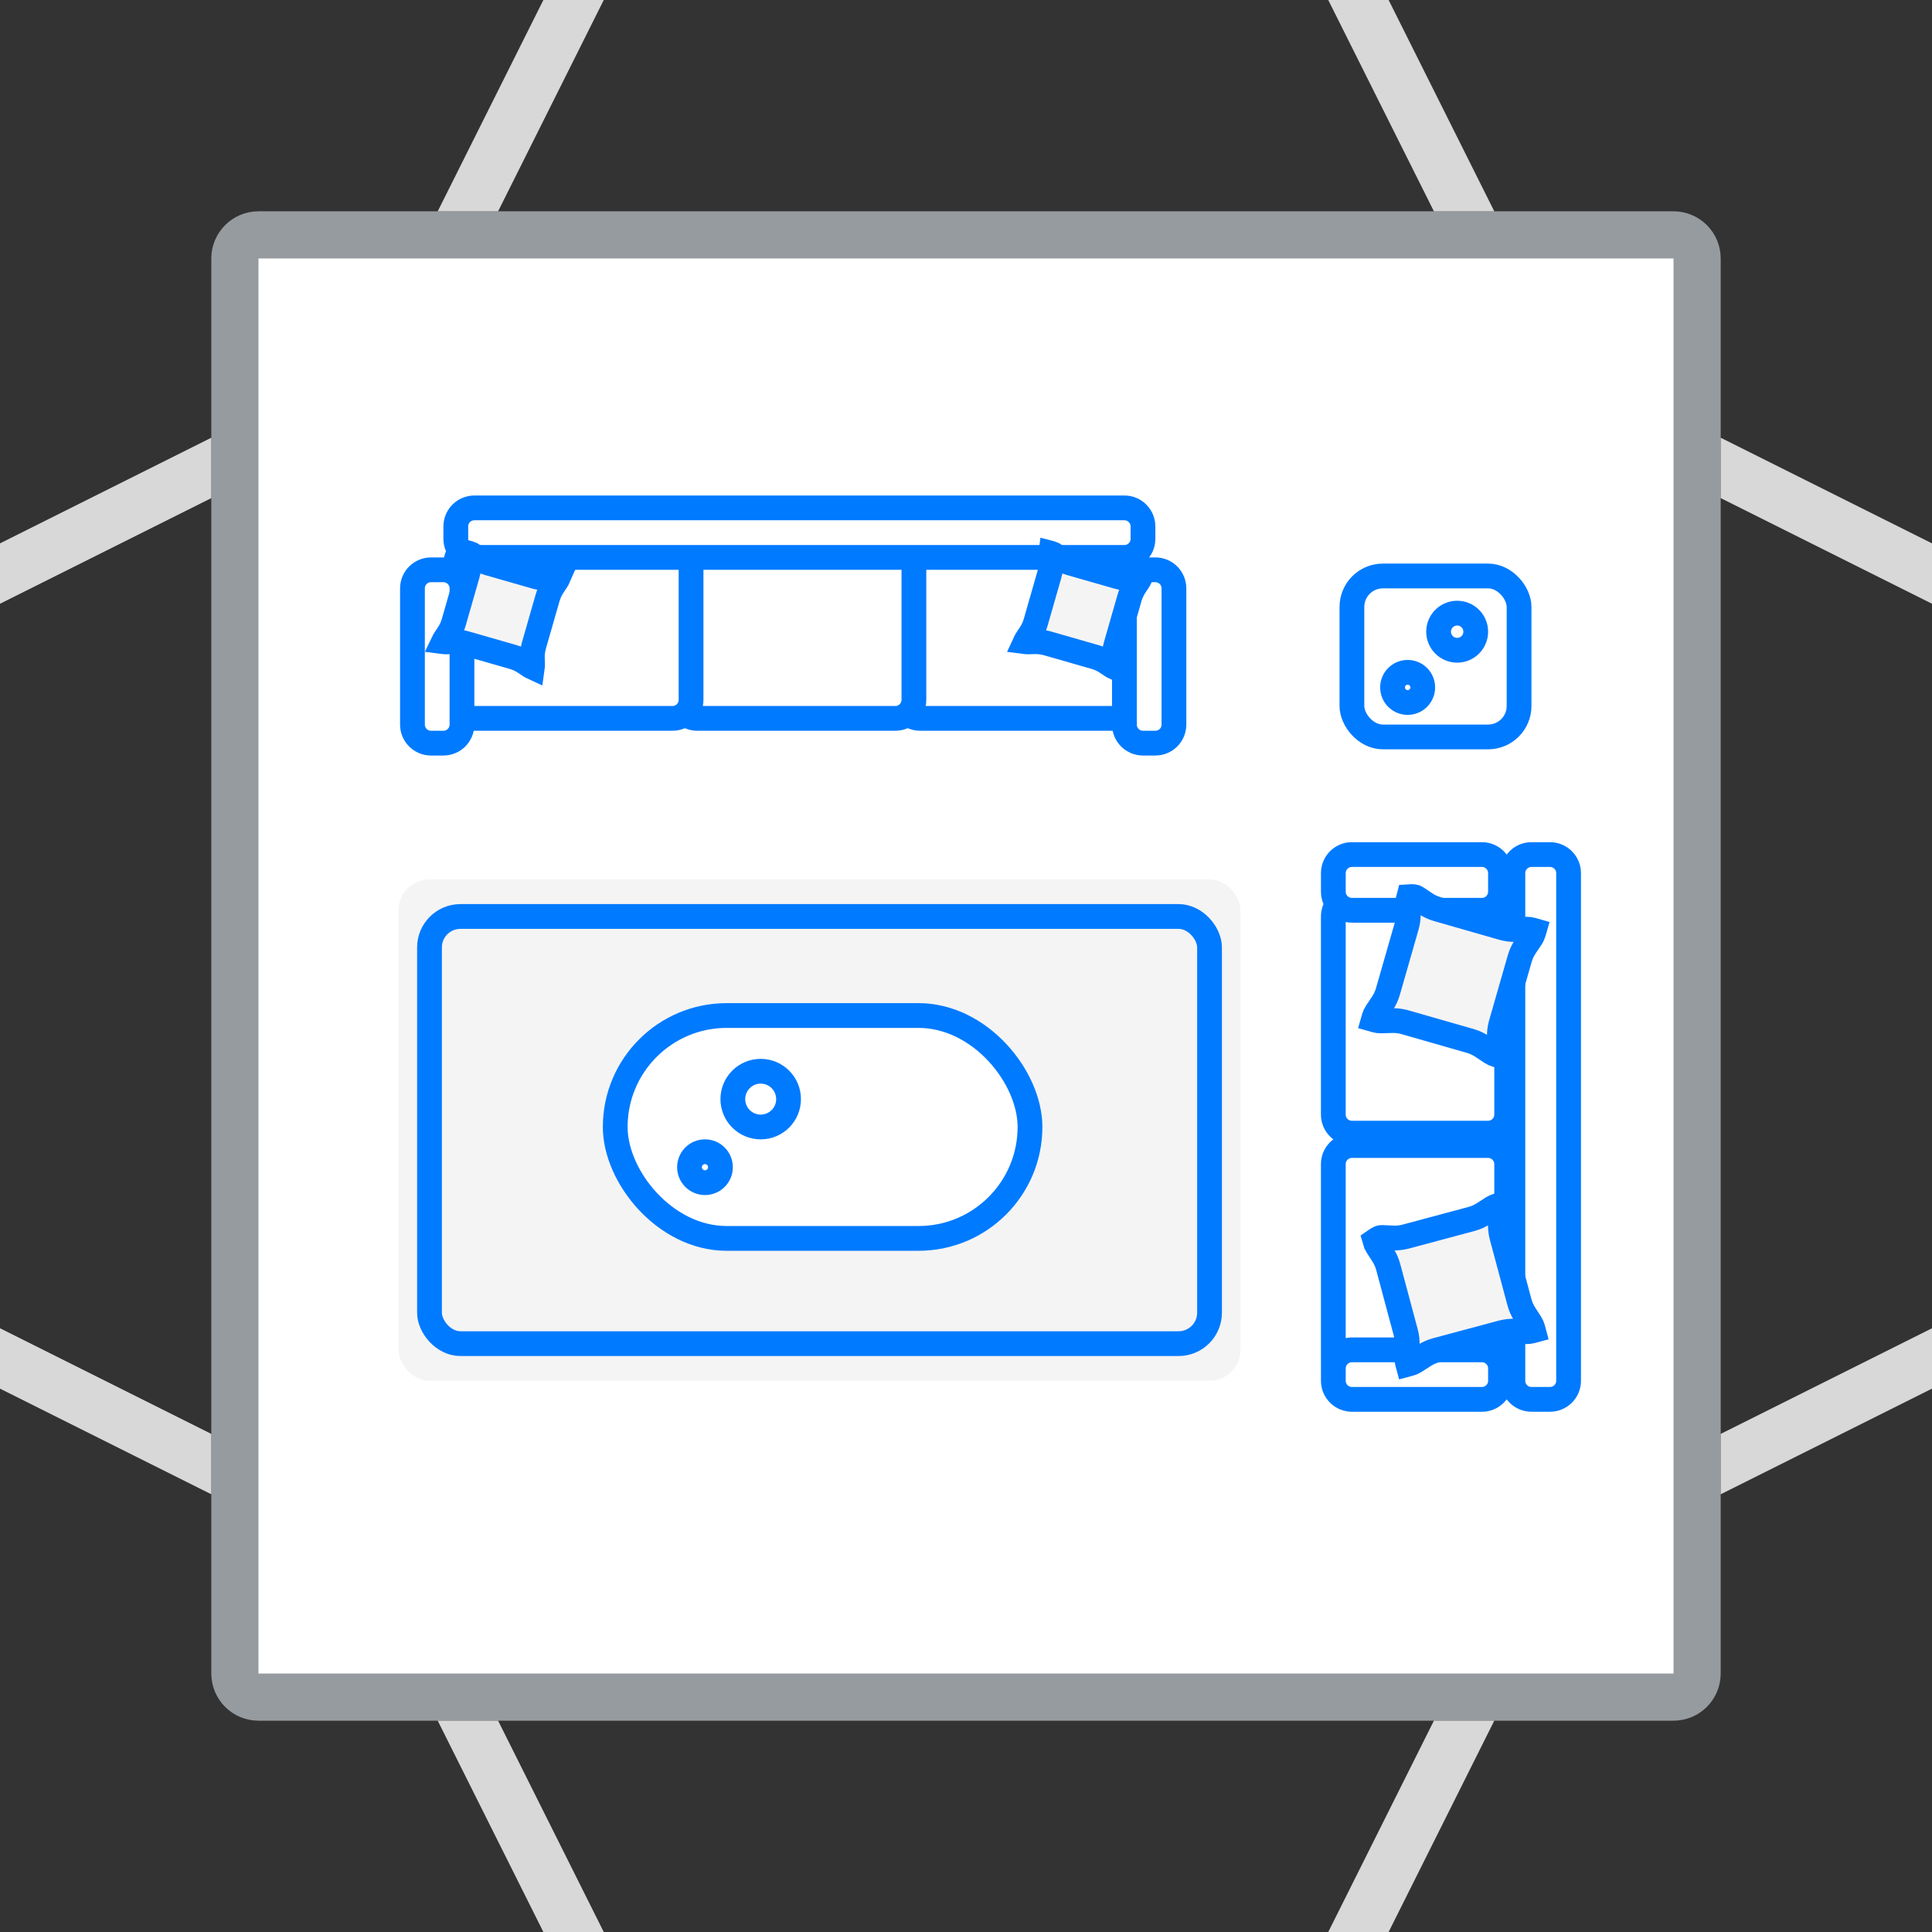 <?xml version="1.0" encoding="UTF-8"?>
<svg width="128px" height="128px" viewBox="0 0 128 128" version="1.1" xmlns="http://www.w3.org/2000/svg" xmlns:xlink="http://www.w3.org/1999/xlink">
    <rect x="0" y="0" width="128" height="128" fill="#333333" stroke="none"/>
    <title>23B8C95E-A284-4305-8D9D-B912AB9FB422</title>
    <g id="Klima-Sihirbazı" stroke="none" stroke-width="1" fill="none" fill-rule="evenodd">
        <g id="Klima-Sihirbazı-2.-adım-toshiba-ek-sayfalar" transform="translate(-597, -435)">
            <g id="Group-8" transform="translate(597, 435)">
                <g id="Group-9" transform="translate(14, 14)">
                    <path d="M96.875,1.562 C97.306,1.562 97.697,1.737 97.98,2.02 C98.263,2.303 98.438,2.694 98.438,3.125 L98.438,3.125 L98.438,96.875 C98.438,97.306 98.263,97.697 97.98,97.98 C97.697,98.263 97.306,98.438 96.875,98.438 L96.875,98.438 L3.125,98.438 C2.694,98.438 2.303,98.263 2.02,97.98 C1.737,97.697 1.562,97.306 1.562,96.875 L1.562,96.875 L1.562,3.125 C1.562,2.694 1.737,2.303 2.02,2.02 C2.303,1.737 2.694,1.562 3.125,1.562 L3.125,1.562 Z" id="Polygon" stroke="#969B9F" stroke-width="3.125" fill="#FFFFFF"></path>
                    <g id="Group-24-Copy" transform="translate(10.74, 17.969)">
                        <g id="Group-16" transform="translate(64.008, 5.371)" fill="#FFFFFF" stroke="#007AFF" stroke-width="1.641">
                            <rect id="Rectangle-Copy-89" x="0.82" y="0.82" width="11.074" height="10.664" rx="2.051"></rect>
                            <circle id="Oval-Copy-16" cx="4.512" cy="8.203" r="1"></circle>
                            <circle id="Oval-Copy-15" cx="7.793" cy="4.512" r="1.23"></circle>
                        </g>
                        <rect id="Rectangle-Copy-86" fill="#E8E8E8" opacity="0.45" x="1.664" y="26.289" width="55.781" height="33.223" rx="2.051"></rect>
                        <rect id="Rectangle-Copy-87" stroke="#007AFF" stroke-width="1.641" x="3.715" y="28.75" width="51.68" height="28.301" rx="2.051"></rect>
                        <rect id="Rectangle-Copy-88" stroke="#007AFF" stroke-width="1.641" fill="#FFFFFF" x="16.02" y="35.312" width="27.48" height="14.766" rx="7.383"></rect>
                        <g id="Group-5-Copy" transform="translate(71.777, 42.473) rotate(-90) translate(-71.777, -42.473) translate(52.277, 33.473)" fill="#FFFFFF" stroke="#007AFF" stroke-width="1.641">
                            <g id="Group-6" transform="translate(0.308, 0)">
                                <path d="M32.915,0.82 C33.255,0.82 33.562,0.958 33.785,1.181 C34.008,1.403 34.146,1.711 34.146,2.051 L34.146,2.051 L34.146,11.074 C34.146,11.414 34.008,11.722 33.785,11.944 C33.562,12.167 33.255,12.305 32.915,12.305 L32.915,12.305 L19.79,12.305 C19.45,12.305 19.143,12.167 18.92,11.944 C18.697,11.722 18.56,11.414 18.56,11.074 L18.56,11.074 L18.56,2.051 C18.56,1.711 18.697,1.403 18.92,1.181 C19.143,0.958 19.45,0.82 19.79,0.82 L19.79,0.82 Z" id="Rectangle-Copy-81" transform="translate(26.353, 6.562) rotate(-180) translate(-26.353, -6.562) "></path>
                                <path d="M39.478,4.512 C39.817,4.512 40.125,4.649 40.348,4.872 C40.57,5.095 40.708,5.402 40.708,5.742 L40.708,5.742 L40.708,6.973 C40.708,7.312 40.57,7.62 40.348,7.843 C40.125,8.065 39.817,8.203 39.478,8.203 L39.478,8.203 L30.864,8.203 C30.524,8.203 30.217,8.065 29.994,7.843 C29.772,7.62 29.634,7.312 29.634,6.973 L29.634,6.973 L29.634,5.742 C29.634,5.402 29.772,5.095 29.994,4.872 C30.217,4.649 30.524,4.512 30.864,4.512 L30.864,4.512 Z" id="Rectangle-Copy-84" transform="translate(35.171, 6.357) scale(-1, 1) rotate(-270) translate(-35.171, -6.357) "></path>
                                <path d="M16.509,0.82 C16.849,0.82 17.156,0.958 17.379,1.181 C17.602,1.403 17.739,1.711 17.739,2.051 L17.739,2.051 L17.739,11.074 C17.739,11.414 17.602,11.722 17.379,11.944 C17.156,12.167 16.849,12.305 16.509,12.305 L16.509,12.305 L3.384,12.305 C3.044,12.305 2.736,12.167 2.514,11.944 C2.291,11.722 2.153,11.414 2.153,11.074 L2.153,11.074 L2.153,2.051 C2.153,1.711 2.291,1.403 2.514,1.181 C2.736,0.958 3.044,0.82 3.384,0.82 L3.384,0.82 Z" id="Rectangle-Copy-85" transform="translate(9.946, 6.562) rotate(-180) translate(-9.946, -6.562) "></path>
                                <path d="M35.786,12.715 C36.126,12.715 36.434,12.853 36.656,13.075 C36.879,13.298 37.017,13.606 37.017,13.945 L37.017,13.945 L37.017,15.176 C37.017,15.516 36.879,15.823 36.656,16.046 C36.434,16.269 36.126,16.406 35.786,16.406 L35.786,16.406 L2.153,16.406 C1.814,16.406 1.506,16.269 1.283,16.046 C1.061,15.823 0.923,15.516 0.923,15.176 L0.923,15.176 L0.923,13.945 C0.923,13.606 1.061,13.298 1.283,13.075 C1.506,12.853 1.814,12.715 2.153,12.715 L2.153,12.715 Z" id="Rectangle-Copy-82"></path>
                                <path d="M6.87,4.717 C7.21,4.717 7.518,4.855 7.74,5.077 C7.963,5.3 8.101,5.607 8.101,5.947 L8.101,5.947 L8.101,6.768 C8.101,7.107 7.963,7.415 7.74,7.638 C7.518,7.86 7.21,7.998 6.87,7.998 L6.87,7.998 L-1.743,7.998 C-2.083,7.998 -2.391,7.86 -2.613,7.638 C-2.836,7.415 -2.974,7.107 -2.974,6.768 L-2.974,6.768 L-2.974,5.947 C-2.974,5.607 -2.836,5.3 -2.613,5.077 C-2.391,4.855 -2.083,4.717 -1.743,4.717 L-1.743,4.717 Z" id="Rectangle-Copy-83" transform="translate(2.563, 6.357) rotate(-270) translate(-2.563, -6.357) "></path>
                            </g>
                        </g>
                        <g id="Group-5" transform="translate(27.164, 9.086) rotate(-180) translate(-27.164, -9.086) translate(0.164, 0.086)" fill="#FFFFFF" stroke="#007AFF" stroke-width="1.641">
                            <g id="Group-6" transform="translate(0.308, 0)">
                                <path d="M17.637,2.461 C17.977,2.461 18.284,2.599 18.507,2.821 C18.729,3.044 18.867,3.352 18.867,3.691 L18.867,3.691 L18.867,12.715 C18.867,13.055 18.729,13.362 18.507,13.585 C18.284,13.808 17.977,13.945 17.637,13.945 L17.637,13.945 L4.512,13.945 C4.172,13.945 3.864,13.808 3.642,13.585 C3.419,13.362 3.281,13.055 3.281,12.715 L3.281,12.715 L3.281,3.691 C3.281,3.352 3.419,3.044 3.642,2.821 C3.864,2.599 4.172,2.461 4.512,2.461 L4.512,2.461 Z" id="Rectangle-Copy-76" transform="translate(11.074, 8.203) rotate(-180) translate(-11.074, -8.203) "></path>
                                <path d="M32.402,2.461 C32.742,2.461 33.05,2.599 33.272,2.821 C33.495,3.044 33.633,3.352 33.633,3.691 L33.633,3.691 L33.633,12.715 C33.633,13.055 33.495,13.362 33.272,13.585 C33.05,13.808 32.742,13.945 32.402,13.945 L32.402,13.945 L19.277,13.945 C18.938,13.945 18.63,13.808 18.407,13.585 C18.185,13.362 18.047,13.055 18.047,12.715 L18.047,12.715 L18.047,3.691 C18.047,3.352 18.185,3.044 18.407,2.821 C18.63,2.599 18.938,2.461 19.277,2.461 L19.277,2.461 Z" id="Rectangle-Copy-78" transform="translate(25.84, 8.203) rotate(-180) translate(-25.84, -8.203) "></path>
                                <path d="M47.168,2.461 C47.508,2.461 47.815,2.599 48.038,2.821 C48.261,3.044 48.398,3.352 48.398,3.691 L48.398,3.691 L48.398,12.715 C48.398,13.055 48.261,13.362 48.038,13.585 C47.815,13.808 47.508,13.945 47.168,13.945 L47.168,13.945 L34.043,13.945 C33.703,13.945 33.396,13.808 33.173,13.585 C32.95,13.362 32.812,13.055 32.812,12.715 L32.812,12.715 L32.812,3.691 C32.812,3.352 32.95,3.044 33.173,2.821 C33.396,2.599 33.703,2.461 34.043,2.461 L34.043,2.461 Z" id="Rectangle-Copy-81" transform="translate(40.605, 8.203) rotate(-180) translate(-40.605, -8.203) "></path>
                                <path d="M47.168,13.125 C47.508,13.125 47.815,13.263 48.038,13.485 C48.261,13.708 48.398,14.016 48.398,14.355 L48.398,14.355 L48.398,15.176 C48.398,15.516 48.261,15.823 48.038,16.046 C47.815,16.269 47.508,16.406 47.168,16.406 L47.168,16.406 L4.102,16.406 C3.762,16.406 3.454,16.269 3.231,16.046 C3.009,15.823 2.871,15.516 2.871,15.176 L2.871,15.176 L2.871,14.355 C2.871,14.016 3.009,13.708 3.231,13.485 C3.454,13.263 3.762,13.125 4.102,13.125 L4.102,13.125 Z" id="Rectangle-Copy-82"></path>
                                <path d="M6.973,4.922 C7.312,4.922 7.62,5.06 7.843,5.282 C8.065,5.505 8.203,5.813 8.203,6.152 L8.203,6.152 L8.203,6.973 C8.203,7.312 8.065,7.62 7.843,7.843 C7.62,8.065 7.312,8.203 6.973,8.203 L6.973,8.203 L-2.051,8.203 C-2.391,8.203 -2.698,8.065 -2.921,7.843 C-3.144,7.62 -3.281,7.312 -3.281,6.973 L-3.281,6.973 L-3.281,6.152 C-3.281,5.813 -3.144,5.505 -2.921,5.282 C-2.698,5.06 -2.391,4.922 -2.051,4.922 L-2.051,4.922 Z" id="Rectangle-Copy-83" transform="translate(2.461, 6.562) rotate(-270) translate(-2.461, -6.562) "></path>
                                <path d="M54.141,4.922 C54.48,4.922 54.788,5.06 55.011,5.282 C55.233,5.505 55.371,5.813 55.371,6.152 L55.371,6.152 L55.371,6.973 C55.371,7.312 55.233,7.62 55.011,7.843 C54.788,8.065 54.48,8.203 54.141,8.203 L54.141,8.203 L45.117,8.203 C44.777,8.203 44.47,8.065 44.247,7.843 C44.024,7.62 43.887,7.312 43.887,6.973 L43.887,6.973 L43.887,6.152 C43.887,5.813 44.024,5.505 44.247,5.282 C44.47,5.06 44.777,4.922 45.117,4.922 L45.117,4.922 Z" id="Rectangle-Copy-84" transform="translate(49.629, 6.562) scale(-1, 1) rotate(-270) translate(-49.629, -6.562) "></path>
                            </g>
                        </g>
                        <circle id="Oval-Copy-5" stroke="#007AFF" stroke-width="1.641" fill="#FFFFFF" cx="21.967" cy="45.361" r="1.025"></circle>
                        <circle id="Oval-Copy-14" stroke="#007AFF" stroke-width="1.641" fill="#FFFFFF" cx="25.658" cy="40.85" r="1.846"></circle>
                        <path d="M75.886,28.324 L75.886,28.465 C75.886,28.593 75.867,28.719 75.828,28.84 L75.828,28.84 L75.613,29.512 C75.522,29.795 75.476,30.09 75.476,30.387 L75.476,30.387 L75.476,34.874 C75.476,35.171 75.522,35.466 75.613,35.749 L75.613,35.749 L75.828,36.421 C75.867,36.542 75.886,36.669 75.886,36.796 L75.886,36.796 L75.886,36.937 L75.745,36.937 C75.618,36.937 75.491,36.917 75.37,36.879 L75.37,36.879 L74.698,36.664 C74.415,36.573 74.12,36.527 73.823,36.527 L73.823,36.527 L69.336,36.527 C69.039,36.527 68.744,36.573 68.461,36.664 L68.461,36.664 L67.789,36.879 C67.668,36.917 67.542,36.937 67.414,36.937 L67.414,36.937 L67.273,36.937 L67.273,36.796 C67.273,36.669 67.293,36.542 67.332,36.421 L67.332,36.421 L67.547,35.749 C67.637,35.466 67.683,35.171 67.683,34.874 L67.683,34.874 L67.683,30.387 C67.683,30.09 67.637,29.795 67.547,29.512 L67.547,29.512 L67.332,28.84 C67.293,28.719 67.273,28.593 67.273,28.465 C67.576,28.355 67.686,28.35 67.789,28.382 L67.789,28.382 L68.461,28.598 C68.744,28.688 69.039,28.734 69.336,28.734 L69.336,28.734 L73.823,28.734 C74.12,28.734 74.415,28.688 74.698,28.598 L74.698,28.598 L75.37,28.382 C75.491,28.344 75.618,28.324 75.745,28.324 L75.745,28.324 L75.886,28.324 Z" id="Rectangle-Copy-90" stroke="#007AFF" stroke-width="1.641" fill="#F5F4F4" transform="translate(71.58, 32.631) rotate(16) translate(-71.58, -32.631) "></path>
                        <path d="M75.886,48.832 L75.886,48.973 C75.886,49.1 75.867,49.227 75.828,49.348 L75.828,49.348 L75.613,50.02 C75.522,50.303 75.476,50.598 75.476,50.895 L75.476,50.895 L75.476,55.382 C75.476,55.679 75.522,55.974 75.613,56.257 L75.613,56.257 L75.828,56.929 C75.867,57.05 75.886,57.176 75.886,57.304 L75.886,57.304 L75.886,57.445 L75.745,57.445 C75.618,57.445 75.491,57.425 75.37,57.386 L75.37,57.386 L74.698,57.171 C74.415,57.081 74.12,57.035 73.823,57.035 L73.823,57.035 L69.336,57.035 C69.039,57.035 68.744,57.081 68.461,57.171 L68.461,57.171 L67.789,57.386 C67.668,57.425 67.542,57.445 67.414,57.445 L67.414,57.445 L67.273,57.445 L67.273,57.304 C67.273,57.176 67.293,57.05 67.332,56.929 L67.332,56.929 L67.547,56.257 C67.637,55.974 67.683,55.679 67.683,55.382 L67.683,55.382 L67.683,50.895 C67.683,50.598 67.637,50.303 67.547,50.02 L67.547,50.02 L67.332,49.348 C67.293,49.227 67.273,49.1 67.273,48.973 C67.576,48.863 67.686,48.857 67.789,48.89 L67.789,48.89 L68.461,49.105 C68.744,49.196 69.039,49.242 69.336,49.242 L69.336,49.242 L73.823,49.242 C74.12,49.242 74.415,49.196 74.698,49.105 L74.698,49.105 L75.37,48.89 C75.491,48.852 75.618,48.832 75.745,48.832 L75.745,48.832 L75.886,48.832 Z" id="Rectangle-Copy-115" stroke="#007AFF" stroke-width="1.641" fill="#F5F4F4" transform="translate(71.58, 53.138) rotate(-15) translate(-71.58, -53.138) "></path>
                        <path d="M50.047,5.386 L50.036,5.457 L50.036,5.457 L50.004,5.58 L49.887,5.944 C49.797,6.227 49.751,6.522 49.751,6.819 L49.751,6.819 L49.751,10.075 C49.751,10.372 49.797,10.668 49.887,10.95 L49.887,10.95 L50.004,11.315 C50.017,11.355 50.028,11.396 50.036,11.438 L50.047,11.508 L49.977,11.497 L49.977,11.497 L49.854,11.465 L49.489,11.348 C49.207,11.258 48.911,11.212 48.614,11.212 L48.614,11.212 L45.358,11.212 C45.061,11.212 44.766,11.258 44.483,11.348 L44.483,11.348 L44.119,11.465 C44.078,11.478 44.037,11.489 43.996,11.497 L43.925,11.508 L43.936,11.438 L43.936,11.438 L43.969,11.315 L44.085,10.95 C44.176,10.668 44.222,10.372 44.222,10.075 L44.222,10.075 L44.222,6.819 C44.222,6.522 44.176,6.227 44.085,5.944 L44.085,5.944 L43.969,5.58 C43.956,5.539 43.945,5.498 43.936,5.457 L43.929,5.41 L43.973,5.409 C44.011,5.409 44.044,5.412 44.074,5.418 L44.119,5.43 L44.483,5.546 C44.766,5.637 45.061,5.683 45.358,5.683 L45.358,5.683 L48.614,5.683 C48.911,5.683 49.207,5.637 49.489,5.546 L49.489,5.546 L49.854,5.43 C49.894,5.417 49.935,5.406 49.977,5.397 L50.047,5.386 Z" id="Rectangle-Copy-91" stroke="#007AFF" stroke-width="1.641" fill="#F5F4F4" transform="translate(46.986, 8.447) rotate(16) translate(-46.986, -8.447) "></path>
                        <path d="M11.492,5.386 L11.482,5.457 L11.482,5.457 L11.449,5.58 L11.333,5.944 C11.242,6.227 11.196,6.522 11.196,6.819 L11.196,6.819 L11.196,10.075 C11.196,10.372 11.242,10.668 11.333,10.95 L11.333,10.95 L11.449,11.315 C11.462,11.355 11.473,11.396 11.482,11.438 L11.492,11.508 L11.422,11.497 L11.422,11.497 L11.299,11.465 L10.935,11.348 C10.652,11.258 10.357,11.212 10.06,11.212 L10.06,11.212 L6.804,11.212 C6.507,11.212 6.211,11.258 5.928,11.348 L5.928,11.348 L5.564,11.465 C5.524,11.478 5.483,11.489 5.441,11.497 L5.37,11.508 L5.382,11.438 L5.382,11.438 L5.414,11.315 L5.531,10.95 C5.621,10.668 5.667,10.372 5.667,10.075 L5.667,10.075 L5.667,6.819 C5.667,6.522 5.621,6.227 5.531,5.944 L5.531,5.944 L5.414,5.58 C5.401,5.539 5.39,5.498 5.382,5.457 L5.374,5.41 L5.419,5.409 C5.457,5.409 5.489,5.412 5.52,5.418 L5.564,5.43 L5.928,5.546 C6.211,5.637 6.507,5.683 6.804,5.683 L6.804,5.683 L10.06,5.683 C10.357,5.683 10.652,5.637 10.935,5.546 L10.935,5.546 L11.299,5.43 C11.34,5.417 11.381,5.406 11.422,5.397 L11.492,5.386 Z" id="Rectangle-Copy-92" stroke="#007AFF" stroke-width="1.641" fill="#F5F4F4" transform="translate(8.432, 8.447) rotate(16) translate(-8.432, -8.447) "></path>
                    </g>
                </g>
                <g id="Group-22" transform="translate(64, 121) rotate(-180) translate(-64, -121) translate(29, 114)" fill="#D8D8D8">
                    <polygon id="Rectangle" points="7 0 11 0 4 14 -8.53345172e-14 14"></polygon>
                    <polygon id="Rectangle-Copy-20" transform="translate(64.5, 7) scale(-1, 1) translate(-64.5, -7) " points="66 0 70 0 63 14 59 14"></polygon>
                </g>
                <g id="Group-22-Copy" transform="translate(29, 0)" fill="#D8D8D8">
                    <polygon id="Rectangle" points="7 0 11 0 4 14 -8.53345172e-14 14"></polygon>
                    <polygon id="Rectangle-Copy-20" transform="translate(64.5, 7) scale(-1, 1) translate(-64.5, -7) " points="66 0 70 0 63 14 59 14"></polygon>
                </g>
                <g id="Group-22-Copy" transform="translate(7, 64) rotate(-90) translate(-7, -64) translate(-28, 57)" fill="#D8D8D8">
                    <polygon id="Rectangle" points="7 0 11 0 4 14 -8.53345172e-14 14"></polygon>
                    <polygon id="Rectangle-Copy-20" transform="translate(64.5, 7) scale(-1, 1) translate(-64.5, -7) " points="66 0 70 0 63 14 59 14"></polygon>
                </g>
                <g id="Group-22-Copy-2" transform="translate(121, 64) rotate(-270) translate(-121, -64) translate(86, 57)" fill="#D8D8D8">
                    <polygon id="Rectangle" points="7 0 11 0 4 14 -8.53345172e-14 14"></polygon>
                    <polygon id="Rectangle-Copy-20" transform="translate(64.5, 7) scale(-1, 1) translate(-64.5, -7) " points="66 0 70 0 63 14 59 14"></polygon>
                </g>
            </g>
        </g>
    </g>
</svg>